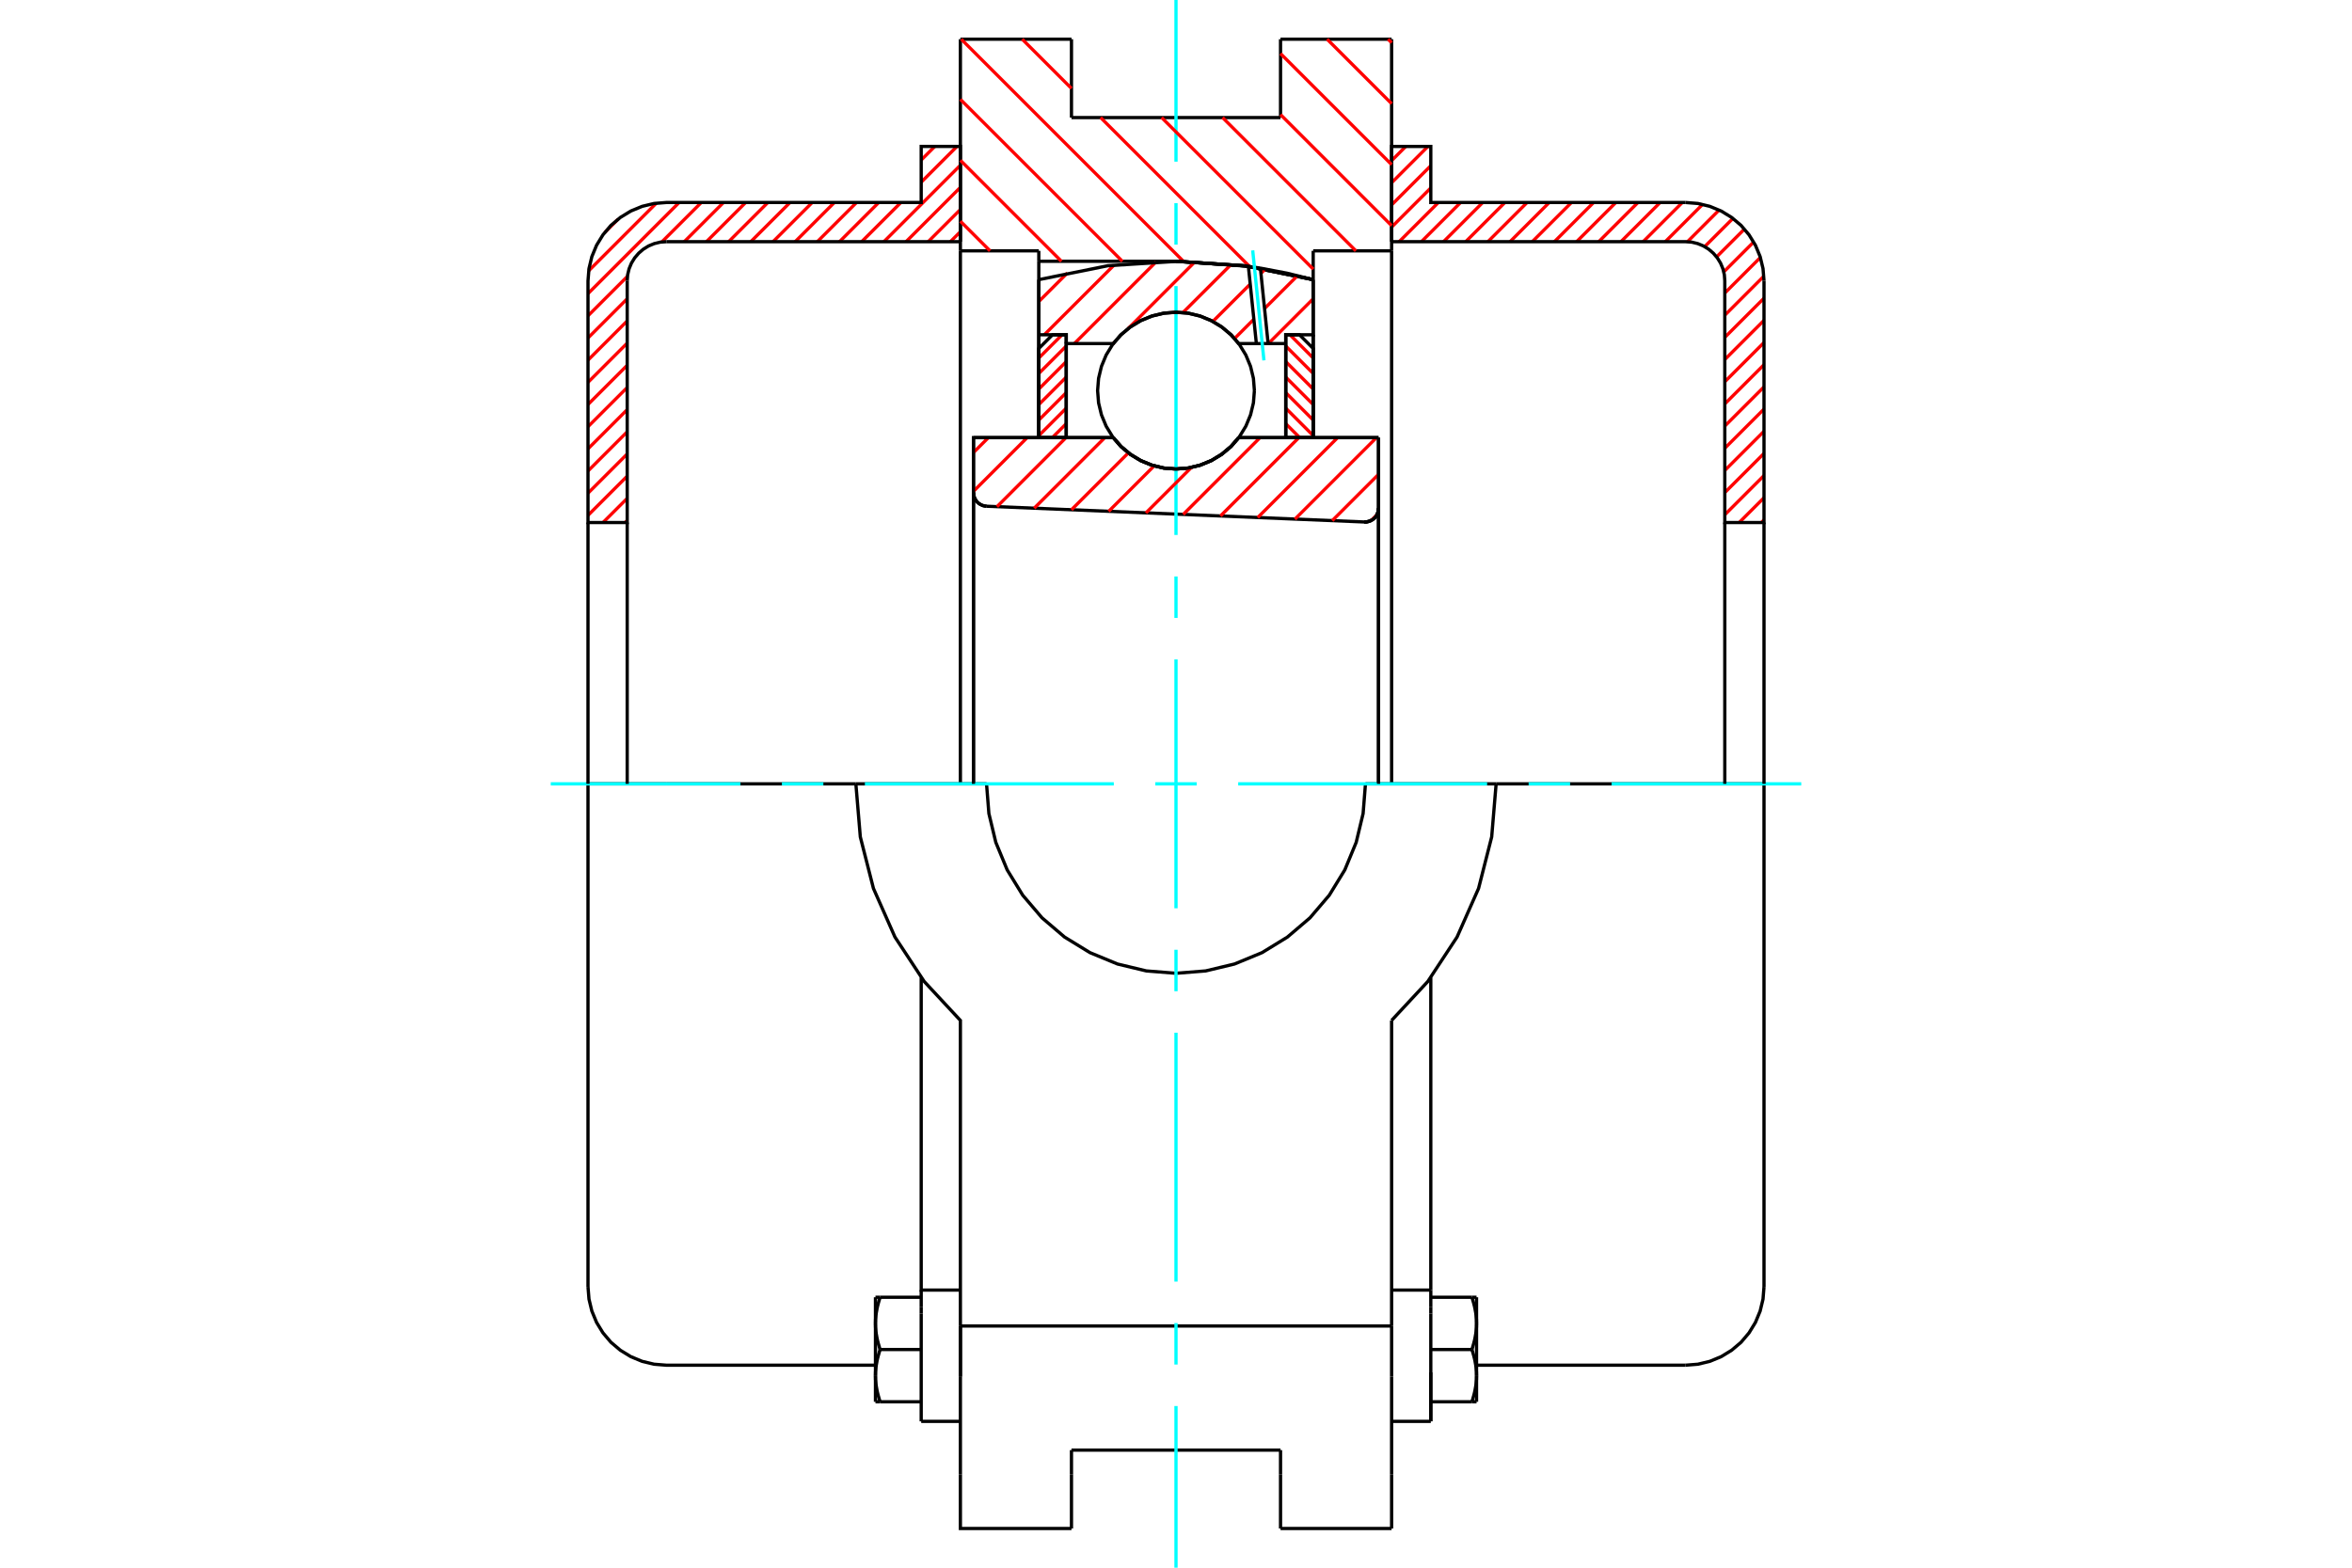 <?xml version="1.0" standalone="no"?>
<!DOCTYPE svg PUBLIC "-//W3C//DTD SVG 1.1//EN"
	"http://www.w3.org/Graphics/SVG/1.1/DTD/svg11.dtd">
<svg xmlns="http://www.w3.org/2000/svg" height="100%" width="100%" viewBox="0 0 36000 24000">
	<rect x="-1800" y="-1200" width="39600" height="26400" style="fill:#FFF"/>
	<g style="fill:none; fill-rule:evenodd" transform="matrix(1 0 0 1 0 0)">
		<g style="fill:none; stroke:#000; stroke-width:50; shape-rendering:geometricPrecision">
			<polyline points="20881,7991 20915,7990 20948,7983 20980,7971 21009,7954 21035,7933 21058,7907 21076,7879 21089,7848 21097,7815 21100,7781"/>
			<line x1="21100" y1="6700" x2="21100" y2="7781"/>
			<line x1="18960" y1="6700" x2="21100" y2="6700"/>
			<polyline points="17040,6700 17162,6839 17305,6958 17463,7053 17635,7123 17815,7166 18000,7180 18185,7166 18365,7123 18537,7053 18695,6958 18838,6839 18960,6700"/>
			<line x1="14900" y1="6700" x2="17040" y2="6700"/>
			<line x1="14900" y1="7540" x2="14900" y2="6700"/>
			<polyline points="14900,7540 14902,7572 14910,7603 14922,7633 14938,7661 14958,7686 14982,7707 15009,7724 15038,7738 15069,7746 15101,7750"/>
			<line x1="20881" y1="7991" x2="15101" y2="7750"/>
			<line x1="21100" y1="7781" x2="21100" y2="12000"/>
			<line x1="14900" y1="7540" x2="14900" y2="12000"/>
			<polyline points="20881,7991 20915,7990 20948,7983 20980,7971 21009,7954 21035,7933 21058,7907 21076,7879 21089,7848 21097,7815 21100,7781"/>
			<line x1="21300" y1="600" x2="21300" y2="3840"/>
			<line x1="19600" y1="600" x2="21300" y2="600"/>
			<line x1="19600" y1="1800" x2="19600" y2="600"/>
			<line x1="16400" y1="1800" x2="19600" y2="1800"/>
			<line x1="16400" y1="600" x2="16400" y2="1800"/>
			<line x1="14700" y1="600" x2="16400" y2="600"/>
			<line x1="14700" y1="3840" x2="14700" y2="600"/>
			<line x1="15900" y1="3840" x2="14700" y2="3840"/>
			<line x1="15900" y1="4000" x2="15900" y2="3840"/>
			<line x1="18000" y1="4000" x2="15900" y2="4000"/>
			<polyline points="20100,4281 19059,4070 18000,4000"/>
			<line x1="20100" y1="3840" x2="20100" y2="4281"/>
			<line x1="21300" y1="3840" x2="20100" y2="3840"/>
			<line x1="22900" y1="12000" x2="20900" y2="12000"/>
			<line x1="15100" y1="12000" x2="13100" y2="12000"/>
			<polyline points="15100,12000 15136,12454 15242,12896 15416,13317 15654,13705 15949,14051 16295,14346 16683,14584 17104,14758 17546,14864 18000,14900 18454,14864 18896,14758 19317,14584 19705,14346 20051,14051 20346,13705 20584,13317 20758,12896 20864,12454 20900,12000"/>
			<polyline points="13100,12000 13168,12812 13369,13601 13698,14345 14146,15026 14700,15622 14700,20300"/>
			<line x1="21300" y1="20300" x2="14700" y2="20300"/>
			<line x1="21300" y1="15622" x2="21300" y2="20300"/>
			<polyline points="21300,15622 21854,15026 22302,14345 22631,13601 22832,12812 22900,12000"/>
			<line x1="21300" y1="21075" x2="21300" y2="20300"/>
			<line x1="21300" y1="22570" x2="21300" y2="21075"/>
			<line x1="21300" y1="23400" x2="21300" y2="22570"/>
			<line x1="21300" y1="3840" x2="21300" y2="12000"/>
			<line x1="20100" y1="4281" x2="20100" y2="6700"/>
			<line x1="15900" y1="6700" x2="15900" y2="4000"/>
			<line x1="14700" y1="12000" x2="14700" y2="3840"/>
			<line x1="16400" y1="22570" x2="16400" y2="22200"/>
			<line x1="16400" y1="23400" x2="16400" y2="22570"/>
			<line x1="16400" y1="22200" x2="19600" y2="22200"/>
			<line x1="19600" y1="22570" x2="19600" y2="23400"/>
			<line x1="19600" y1="22200" x2="19600" y2="22570"/>
			<line x1="14700" y1="21075" x2="14700" y2="22570"/>
			<line x1="19600" y1="23400" x2="21300" y2="23400"/>
			<polyline points="14700,22570 14700,23400 16400,23400"/>
			<line x1="14700" y1="21075" x2="14700" y2="20300"/>
			<polyline points="20100,4281 19059,4070 18000,4000"/>
			<line x1="14100" y1="20110" x2="14100" y2="21760"/>
			<line x1="14100" y1="20013" x2="14100" y2="20110"/>
			<line x1="14100" y1="19750" x2="14100" y2="20013"/>
			<polyline points="14100,14966 14100,19750 14700,19750"/>
			<line x1="14700" y1="20300" x2="14700" y2="21075"/>
			<polyline points="13400,21060 13400,21071 13400,21082 13401,21093 13401,21104 13401,21115 13402,21126 13403,21137 13404,21148 13405,21159 13406,21170 13407,21181 13408,21192 13410,21203 13411,21214 13413,21225 13415,21236 13417,21247 13419,21259 13421,21270 13423,21281 13425,21293 13428,21304 13430,21315 13433,21327 13436,21339 13439,21350 13442,21362 13445,21374 13449,21386 13452,21398 13456,21410 13459,21423 13463,21435 13467,21448 13471,21460"/>
			<line x1="13400" y1="21460" x2="13400" y2="21060"/>
			<line x1="13471" y1="21460" x2="13400" y2="21460"/>
			<polyline points="13400,20260 13400,20271 13400,20282 13401,20293 13401,20304 13401,20315 13402,20326 13403,20337 13404,20348 13405,20359 13406,20370 13407,20381 13408,20392 13410,20403 13411,20414 13413,20425 13415,20436 13417,20447 13419,20459 13421,20470 13423,20481 13425,20493 13428,20504 13430,20515 13433,20527 13436,20539 13439,20550 13442,20562 13445,20574 13449,20586 13452,20598 13456,20610 13459,20623 13463,20635 13467,20648 13471,20660"/>
			<line x1="13400" y1="21060" x2="13400" y2="20260"/>
			<polyline points="13471,20660 13467,20673 13463,20685 13459,20698 13456,20710 13452,20722 13449,20734 13445,20746 13442,20758 13439,20770 13436,20782 13433,20793 13430,20805 13428,20817 13425,20828 13423,20839 13421,20851 13419,20862 13417,20873 13415,20884 13413,20895 13411,20907 13410,20918 13408,20929 13407,20940 13406,20951 13405,20962 13404,20973 13403,20984 13402,20994 13401,21005 13401,21016 13401,21027 13400,21038 13400,21049 13400,21060"/>
			<line x1="13400" y1="19860" x2="13471" y2="19860"/>
			<line x1="13400" y1="20260" x2="13400" y2="19860"/>
			<polyline points="13471,19860 13467,19873 13463,19885 13459,19898 13456,19910 13452,19922 13449,19934 13445,19946 13442,19958 13439,19970 13436,19982 13433,19993 13430,20005 13428,20017 13425,20028 13423,20039 13421,20051 13419,20062 13417,20073 13415,20084 13413,20095 13411,20107 13410,20118 13408,20129 13407,20140 13406,20151 13405,20162 13404,20173 13403,20184 13402,20194 13401,20205 13401,20216 13401,20227 13400,20238 13400,20249 13400,20260"/>
			<line x1="14100" y1="20660" x2="13471" y2="20660"/>
			<line x1="14100" y1="19860" x2="13471" y2="19860"/>
			<line x1="14100" y1="21460" x2="13471" y2="21460"/>
			<line x1="10200" y1="12000" x2="9000" y2="12000"/>
			<line x1="13100" y1="12000" x2="10200" y2="12000"/>
			<line x1="9000" y1="12000" x2="9000" y2="19700"/>
			<line x1="14100" y1="21760" x2="14700" y2="21760"/>
			<polyline points="9000,19700 9015,19888 9059,20071 9131,20245 9229,20405 9351,20549 9495,20671 9655,20769 9829,20841 10012,20885 10200,20900 13400,20900"/>
			<line x1="21900" y1="21758" x2="21900" y2="21010"/>
			<line x1="21300" y1="19750" x2="21900" y2="19750"/>
			<line x1="21900" y1="20013" x2="21900" y2="19750"/>
			<line x1="21900" y1="20110" x2="21900" y2="20013"/>
			<line x1="21900" y1="21760" x2="21900" y2="20110"/>
			<line x1="21900" y1="19750" x2="21900" y2="14966"/>
			<line x1="22529" y1="19860" x2="22600" y2="19860"/>
			<polyline points="22600,20260 22600,20249 22600,20238 22599,20227 22599,20216 22599,20205 22598,20194 22597,20184 22596,20173 22595,20162 22594,20151 22593,20140 22592,20129 22590,20118 22589,20107 22587,20095 22585,20084 22583,20073 22581,20062 22579,20051 22577,20039 22575,20028 22572,20017 22570,20005 22567,19993 22564,19982 22561,19970 22558,19958 22555,19946 22551,19934 22548,19922 22544,19910 22541,19898 22537,19885 22533,19873 22529,19860"/>
			<line x1="22600" y1="19860" x2="22600" y2="20260"/>
			<polyline points="22600,21060 22600,21049 22600,21038 22599,21027 22599,21016 22599,21005 22598,20994 22597,20984 22596,20973 22595,20962 22594,20951 22593,20940 22592,20929 22590,20918 22589,20907 22587,20895 22585,20884 22583,20873 22581,20862 22579,20851 22577,20839 22575,20828 22572,20817 22570,20805 22567,20793 22564,20782 22561,20770 22558,20758 22555,20746 22551,20734 22548,20722 22544,20710 22541,20698 22537,20685 22533,20673 22529,20660"/>
			<line x1="22600" y1="20260" x2="22600" y2="21060"/>
			<polyline points="22529,20660 22533,20648 22537,20635 22541,20623 22544,20610 22548,20598 22551,20586 22555,20574 22558,20562 22561,20550 22564,20539 22567,20527 22570,20515 22572,20504 22575,20493 22577,20481 22579,20470 22581,20459 22583,20447 22585,20436 22587,20425 22589,20414 22590,20403 22592,20392 22593,20381 22594,20370 22595,20359 22596,20348 22597,20337 22598,20326 22599,20315 22599,20304 22599,20293 22600,20282 22600,20271 22600,20260"/>
			<line x1="22600" y1="21460" x2="22529" y2="21460"/>
			<line x1="22600" y1="21060" x2="22600" y2="21460"/>
			<polyline points="22529,21460 22533,21448 22537,21435 22541,21423 22544,21410 22548,21398 22551,21386 22555,21374 22558,21362 22561,21350 22564,21339 22567,21327 22570,21315 22572,21304 22575,21293 22577,21281 22579,21270 22581,21259 22583,21247 22585,21236 22587,21225 22589,21214 22590,21203 22592,21192 22593,21181 22594,21170 22595,21159 22596,21148 22597,21137 22598,21126 22599,21115 22599,21104 22599,21093 22600,21082 22600,21071 22600,21060"/>
			<line x1="21900" y1="21460" x2="22529" y2="21460"/>
			<line x1="21900" y1="20660" x2="22529" y2="20660"/>
			<line x1="21900" y1="19860" x2="22529" y2="19860"/>
			<polyline points="27000,12000 25800,12000 22900,12000"/>
			<line x1="27000" y1="19700" x2="27000" y2="12000"/>
			<line x1="21300" y1="21760" x2="21900" y2="21760"/>
			<polyline points="25800,20900 25988,20885 26171,20841 26345,20769 26505,20671 26649,20549 26771,20405 26869,20245 26941,20071 26985,19888 27000,19700"/>
			<line x1="22600" y1="20900" x2="25800" y2="20900"/>
		</g>
		<g style="fill:none; stroke:#0FF; stroke-width:50; shape-rendering:geometricPrecision">
			<line x1="8430" y1="12000" x2="11333" y2="12000"/>
			<line x1="11968" y1="12000" x2="12603" y2="12000"/>
			<line x1="13238" y1="12000" x2="17048" y2="12000"/>
			<line x1="17683" y1="12000" x2="18317" y2="12000"/>
			<line x1="18952" y1="12000" x2="22762" y2="12000"/>
			<line x1="23397" y1="12000" x2="24032" y2="12000"/>
			<line x1="24667" y1="12000" x2="27570" y2="12000"/>
			<line x1="18000" y1="24000" x2="18000" y2="21525"/>
			<line x1="18000" y1="20890" x2="18000" y2="20255"/>
			<line x1="18000" y1="19620" x2="18000" y2="15810"/>
			<line x1="18000" y1="15175" x2="18000" y2="14540"/>
			<line x1="18000" y1="13905" x2="18000" y2="10095"/>
			<line x1="18000" y1="9460" x2="18000" y2="8825"/>
			<line x1="18000" y1="8190" x2="18000" y2="4380"/>
			<line x1="18000" y1="3745" x2="18000" y2="3110"/>
			<line x1="18000" y1="2475" x2="18000" y2="0"/>
		</g>
		<g style="fill:none; stroke:#F00; stroke-width:50; shape-rendering:geometricPrecision">
			<line x1="27000" y1="7959" x2="26959" y2="8000"/>
			<line x1="27000" y1="7620" x2="26620" y2="8000"/>
			<line x1="27000" y1="7280" x2="26400" y2="7880"/>
			<line x1="27000" y1="6941" x2="26400" y2="7541"/>
			<line x1="27000" y1="6602" x2="26400" y2="7202"/>
			<line x1="27000" y1="6262" x2="26400" y2="6862"/>
			<line x1="27000" y1="5923" x2="26400" y2="6523"/>
			<line x1="27000" y1="5583" x2="26400" y2="6183"/>
			<line x1="27000" y1="5244" x2="26400" y2="5844"/>
			<line x1="27000" y1="4904" x2="26400" y2="5504"/>
			<line x1="27000" y1="4565" x2="26400" y2="5165"/>
			<line x1="26998" y1="4228" x2="26400" y2="4826"/>
			<line x1="26945" y1="3941" x2="26400" y2="4486"/>
			<line x1="26842" y1="3705" x2="26384" y2="4163"/>
			<line x1="26700" y1="3507" x2="26274" y2="3933"/>
			<line x1="26524" y1="3344" x2="26092" y2="3776"/>
			<line x1="26313" y1="3215" x2="25828" y2="3701"/>
			<line x1="26060" y1="3129" x2="25489" y2="3700"/>
			<line x1="25750" y1="3100" x2="25150" y2="3700"/>
			<line x1="25410" y1="3100" x2="24810" y2="3700"/>
			<line x1="25071" y1="3100" x2="24471" y2="3700"/>
			<line x1="24732" y1="3100" x2="24132" y2="3700"/>
			<line x1="24392" y1="3100" x2="23792" y2="3700"/>
			<line x1="24053" y1="3100" x2="23453" y2="3700"/>
			<line x1="23713" y1="3100" x2="23113" y2="3700"/>
			<line x1="23374" y1="3100" x2="22774" y2="3700"/>
			<line x1="23034" y1="3100" x2="22434" y2="3700"/>
			<line x1="22695" y1="3100" x2="22095" y2="3700"/>
			<line x1="22356" y1="3100" x2="21756" y2="3700"/>
			<line x1="22016" y1="3100" x2="21416" y2="3700"/>
			<line x1="21900" y1="2877" x2="21300" y2="3477"/>
			<line x1="21900" y1="2537" x2="21300" y2="3137"/>
			<line x1="21856" y1="2242" x2="21300" y2="2798"/>
			<line x1="21517" y1="2242" x2="21300" y2="2459"/>
		</g>
		<g style="fill:none; stroke:#000; stroke-width:50; shape-rendering:geometricPrecision">
			<polyline points="21300,3700 21300,2242 21900,2242 21900,3100 25800,3100"/>
			<polyline points="27000,4300 26985,4112 26941,3929 26869,3755 26771,3595 26649,3451 26505,3329 26345,3231 26171,3159 25988,3115 25800,3100"/>
			<polyline points="27000,4300 27000,8000 26400,8000 26400,4300 26393,4206 26371,4115 26335,4028 26285,3947 26224,3876 26153,3815 26072,3765 25985,3729 25894,3707 25800,3700 21300,3700"/>
			<line x1="27000" y1="12000" x2="27000" y2="8000"/>
			<line x1="26400" y1="8000" x2="26400" y2="12000"/>
		</g>
		<g style="fill:none; stroke:#F00; stroke-width:50; shape-rendering:geometricPrecision">
			<line x1="14700" y1="3547" x2="14547" y2="3700"/>
			<line x1="14700" y1="3207" x2="14207" y2="3700"/>
			<line x1="14700" y1="2868" x2="13868" y2="3700"/>
			<line x1="9600" y1="7968" x2="9568" y2="8000"/>
			<line x1="14700" y1="2529" x2="13529" y2="3700"/>
			<line x1="9600" y1="7629" x2="9229" y2="8000"/>
			<line x1="14647" y1="2242" x2="14100" y2="2789"/>
			<line x1="13789" y1="3100" x2="13189" y2="3700"/>
			<line x1="9600" y1="7289" x2="9000" y2="7889"/>
			<line x1="14308" y1="2242" x2="14100" y2="2450"/>
			<line x1="13450" y1="3100" x2="12850" y2="3700"/>
			<line x1="9600" y1="6950" x2="9000" y2="7550"/>
			<line x1="13110" y1="3100" x2="12510" y2="3700"/>
			<line x1="9600" y1="6610" x2="9000" y2="7210"/>
			<line x1="12771" y1="3100" x2="12171" y2="3700"/>
			<line x1="9600" y1="6271" x2="9000" y2="6871"/>
			<line x1="12432" y1="3100" x2="11832" y2="3700"/>
			<line x1="9600" y1="5932" x2="9000" y2="6532"/>
			<line x1="12092" y1="3100" x2="11492" y2="3700"/>
			<line x1="9600" y1="5592" x2="9000" y2="6192"/>
			<line x1="11753" y1="3100" x2="11153" y2="3700"/>
			<line x1="9600" y1="5253" x2="9000" y2="5853"/>
			<line x1="11413" y1="3100" x2="10813" y2="3700"/>
			<line x1="9600" y1="4913" x2="9000" y2="5513"/>
			<line x1="11074" y1="3100" x2="10474" y2="3700"/>
			<line x1="9600" y1="4574" x2="9000" y2="5174"/>
			<line x1="10734" y1="3100" x2="10130" y2="3704"/>
			<line x1="9604" y1="4230" x2="9000" y2="4834"/>
			<line x1="10395" y1="3100" x2="9000" y2="4495"/>
			<line x1="10046" y1="3110" x2="9010" y2="4146"/>
			<line x1="9461" y1="3355" x2="9255" y2="3561"/>
		</g>
		<g style="fill:none; stroke:#000; stroke-width:50; shape-rendering:geometricPrecision">
			<polyline points="14700,3700 14700,2242 14100,2242 14100,3100 10200,3100 10012,3115 9829,3159 9655,3231 9495,3329 9351,3451 9229,3595 9131,3755 9059,3929 9015,4112 9000,4300 9000,8000 9600,8000 9600,4300"/>
			<polyline points="10200,3700 10106,3707 10015,3729 9928,3765 9847,3815 9776,3876 9715,3947 9665,4028 9629,4115 9607,4206 9600,4300"/>
			<line x1="10200" y1="3700" x2="14700" y2="3700"/>
			<line x1="9000" y1="12000" x2="9000" y2="8000"/>
			<line x1="9600" y1="8000" x2="9600" y2="12000"/>
		</g>
		<g style="fill:none; stroke:#F00; stroke-width:50; shape-rendering:geometricPrecision">
			<line x1="21246" y1="600" x2="21300" y2="654"/>
			<line x1="20313" y1="600" x2="21300" y2="1587"/>
			<line x1="19600" y1="820" x2="21300" y2="2520"/>
			<line x1="19600" y1="1754" x2="21300" y2="3454"/>
			<line x1="18713" y1="1800" x2="20753" y2="3840"/>
			<line x1="17780" y1="1800" x2="20100" y2="4120"/>
			<line x1="15646" y1="600" x2="16400" y2="1354"/>
			<line x1="16846" y1="1800" x2="19126" y2="4080"/>
			<line x1="14713" y1="600" x2="18114" y2="4001"/>
			<line x1="14700" y1="1521" x2="17179" y2="4000"/>
			<line x1="14700" y1="2454" x2="16246" y2="4000"/>
			<line x1="14700" y1="3387" x2="15153" y2="3840"/>
		</g>
		<g style="fill:none; stroke:#000; stroke-width:50; shape-rendering:geometricPrecision">
			<polyline points="20100,4281 19059,4070 18000,4000"/>
		</g>
		<g style="fill:none; stroke:#F00; stroke-width:50; shape-rendering:geometricPrecision">
			<line x1="16256" y1="5125" x2="15900" y2="5481"/>
			<line x1="16320" y1="5298" x2="15900" y2="5718"/>
			<line x1="16320" y1="5536" x2="15900" y2="5956"/>
			<line x1="16320" y1="5774" x2="15900" y2="6194"/>
			<line x1="16320" y1="6011" x2="15900" y2="6431"/>
			<line x1="16320" y1="6249" x2="15900" y2="6669"/>
			<line x1="16320" y1="6486" x2="16106" y2="6700"/>
		</g>
		<g style="fill:none; stroke:#000; stroke-width:50; shape-rendering:geometricPrecision">
			<polyline points="16320,6700 16320,5125 16110,5125 15900,5335 15900,6700 16320,6700"/>
		</g>
		<g style="fill:none; stroke:#F00; stroke-width:50; shape-rendering:geometricPrecision">
			<line x1="19744" y1="5125" x2="20100" y2="5481"/>
			<line x1="19680" y1="5298" x2="20100" y2="5718"/>
			<line x1="19680" y1="5536" x2="20100" y2="5956"/>
			<line x1="19680" y1="5774" x2="20100" y2="6194"/>
			<line x1="19680" y1="6011" x2="20100" y2="6431"/>
			<line x1="19680" y1="6249" x2="20100" y2="6669"/>
			<line x1="19680" y1="6486" x2="19894" y2="6700"/>
		</g>
		<g style="fill:none; stroke:#000; stroke-width:50; shape-rendering:geometricPrecision">
			<polyline points="19680,6700 19680,5125 19890,5125 20100,5335 20100,6700 19680,6700"/>
			<polyline points="19200,5980 19185,5792 19141,5609 19069,5435 18971,5275 18849,5131 18705,5009 18545,4911 18371,4839 18188,4795 18000,4780 17812,4795 17629,4839 17455,4911 17295,5009 17151,5131 17029,5275 16931,5435 16859,5609 16815,5792 16800,5980 16815,6168 16859,6351 16931,6525 17029,6685 17151,6829 17295,6951 17455,7049 17629,7121 17812,7165 18000,7180 18188,7165 18371,7121 18545,7049 18705,6951 18849,6829 18971,6685 19069,6525 19141,6351 19185,6168 19200,5980"/>
		</g>
		<g style="fill:none; stroke:#F00; stroke-width:50; shape-rendering:geometricPrecision">
			<line x1="20100" y1="4574" x2="19414" y2="5260"/>
			<line x1="19857" y1="4223" x2="19355" y2="4724"/>
			<line x1="19191" y1="4888" x2="18896" y2="5183"/>
			<line x1="19367" y1="4119" x2="19300" y2="4185"/>
			<line x1="19136" y1="4349" x2="18564" y2="4921"/>
			<line x1="18843" y1="4049" x2="18106" y2="4785"/>
			<line x1="18289" y1="4009" x2="17268" y2="5030"/>
			<line x1="17048" y1="5249" x2="17038" y2="5260"/>
			<line x1="17696" y1="4008" x2="16444" y2="5260"/>
			<line x1="17052" y1="4058" x2="15984" y2="5125"/>
			<line x1="16337" y1="4179" x2="15900" y2="4616"/>
		</g>
		<g style="fill:none; stroke:#000; stroke-width:50; shape-rendering:geometricPrecision">
			<polyline points="15900,6700 15900,5125 15900,4281"/>
			<polyline points="19108,4077 18033,4000 16957,4068 15900,4281"/>
			<polyline points="19292,4105 19200,4091 19108,4077"/>
			<polyline points="20100,4281 19698,4182 19292,4105"/>
			<polyline points="20100,4281 20100,5125 19680,5125 19680,5260 19680,6700"/>
			<polyline points="19680,5260 19410,5260 19230,5260 18960,5260 18838,5121 18695,5002 18537,4907 18365,4837 18185,4794 18000,4780 17815,4794 17635,4837 17463,4907 17305,5002 17162,5121 17040,5260 16320,5260 16320,6700"/>
			<polyline points="16320,5260 16320,5125 15900,5125"/>
			<line x1="20100" y1="5125" x2="20100" y2="6700"/>
		</g>
		<g style="fill:none; stroke:#0FF; stroke-width:50; shape-rendering:geometricPrecision">
			<line x1="19346" y1="5517" x2="19174" y2="3833"/>
		</g>
		<g style="fill:none; stroke:#000; stroke-width:50; shape-rendering:geometricPrecision">
			<line x1="19230" y1="5260" x2="19108" y2="4077"/>
			<line x1="19410" y1="5260" x2="19292" y2="4105"/>
		</g>
		<g style="fill:none; stroke:#F00; stroke-width:50; shape-rendering:geometricPrecision">
			<line x1="21074" y1="7882" x2="20991" y2="7965"/>
			<line x1="21100" y1="7262" x2="20392" y2="7970"/>
			<line x1="21068" y1="6700" x2="19821" y2="7947"/>
			<line x1="20474" y1="6700" x2="19251" y2="7923"/>
			<line x1="19880" y1="6700" x2="18681" y2="7899"/>
			<line x1="19286" y1="6700" x2="18111" y2="7875"/>
			<line x1="18236" y1="7156" x2="17540" y2="7852"/>
			<line x1="17666" y1="7132" x2="16970" y2="7828"/>
			<line x1="17271" y1="6933" x2="16400" y2="7804"/>
			<line x1="16910" y1="6700" x2="15830" y2="7780"/>
			<line x1="16316" y1="6700" x2="15260" y2="7757"/>
			<line x1="15722" y1="6700" x2="14900" y2="7522"/>
			<line x1="15128" y1="6700" x2="14900" y2="6928"/>
		</g>
		<g style="fill:none; stroke:#000; stroke-width:50; shape-rendering:geometricPrecision">
			<polyline points="14900,7540 14902,7572 14910,7603 14922,7633 14938,7661 14958,7686 14982,7707 15009,7724 15038,7738 15069,7746 15101,7750"/>
			<polyline points="20881,7991 20915,7990 20948,7983 20980,7971 21009,7954 21035,7933 21058,7907 21076,7879 21089,7848 21097,7815 21100,7781"/>
			<polyline points="21100,6700 20680,6700 18960,6700"/>
			<polyline points="17040,6700 17162,6839 17305,6958 17463,7053 17635,7123 17815,7166 18000,7180 18185,7166 18365,7123 18537,7053 18695,6958 18838,6839 18960,6700"/>
			<polyline points="17040,6700 15320,6700 14900,6700 14900,12000"/>
			<line x1="21100" y1="12000" x2="21100" y2="6700"/>
		</g>
	</g>
</svg>

